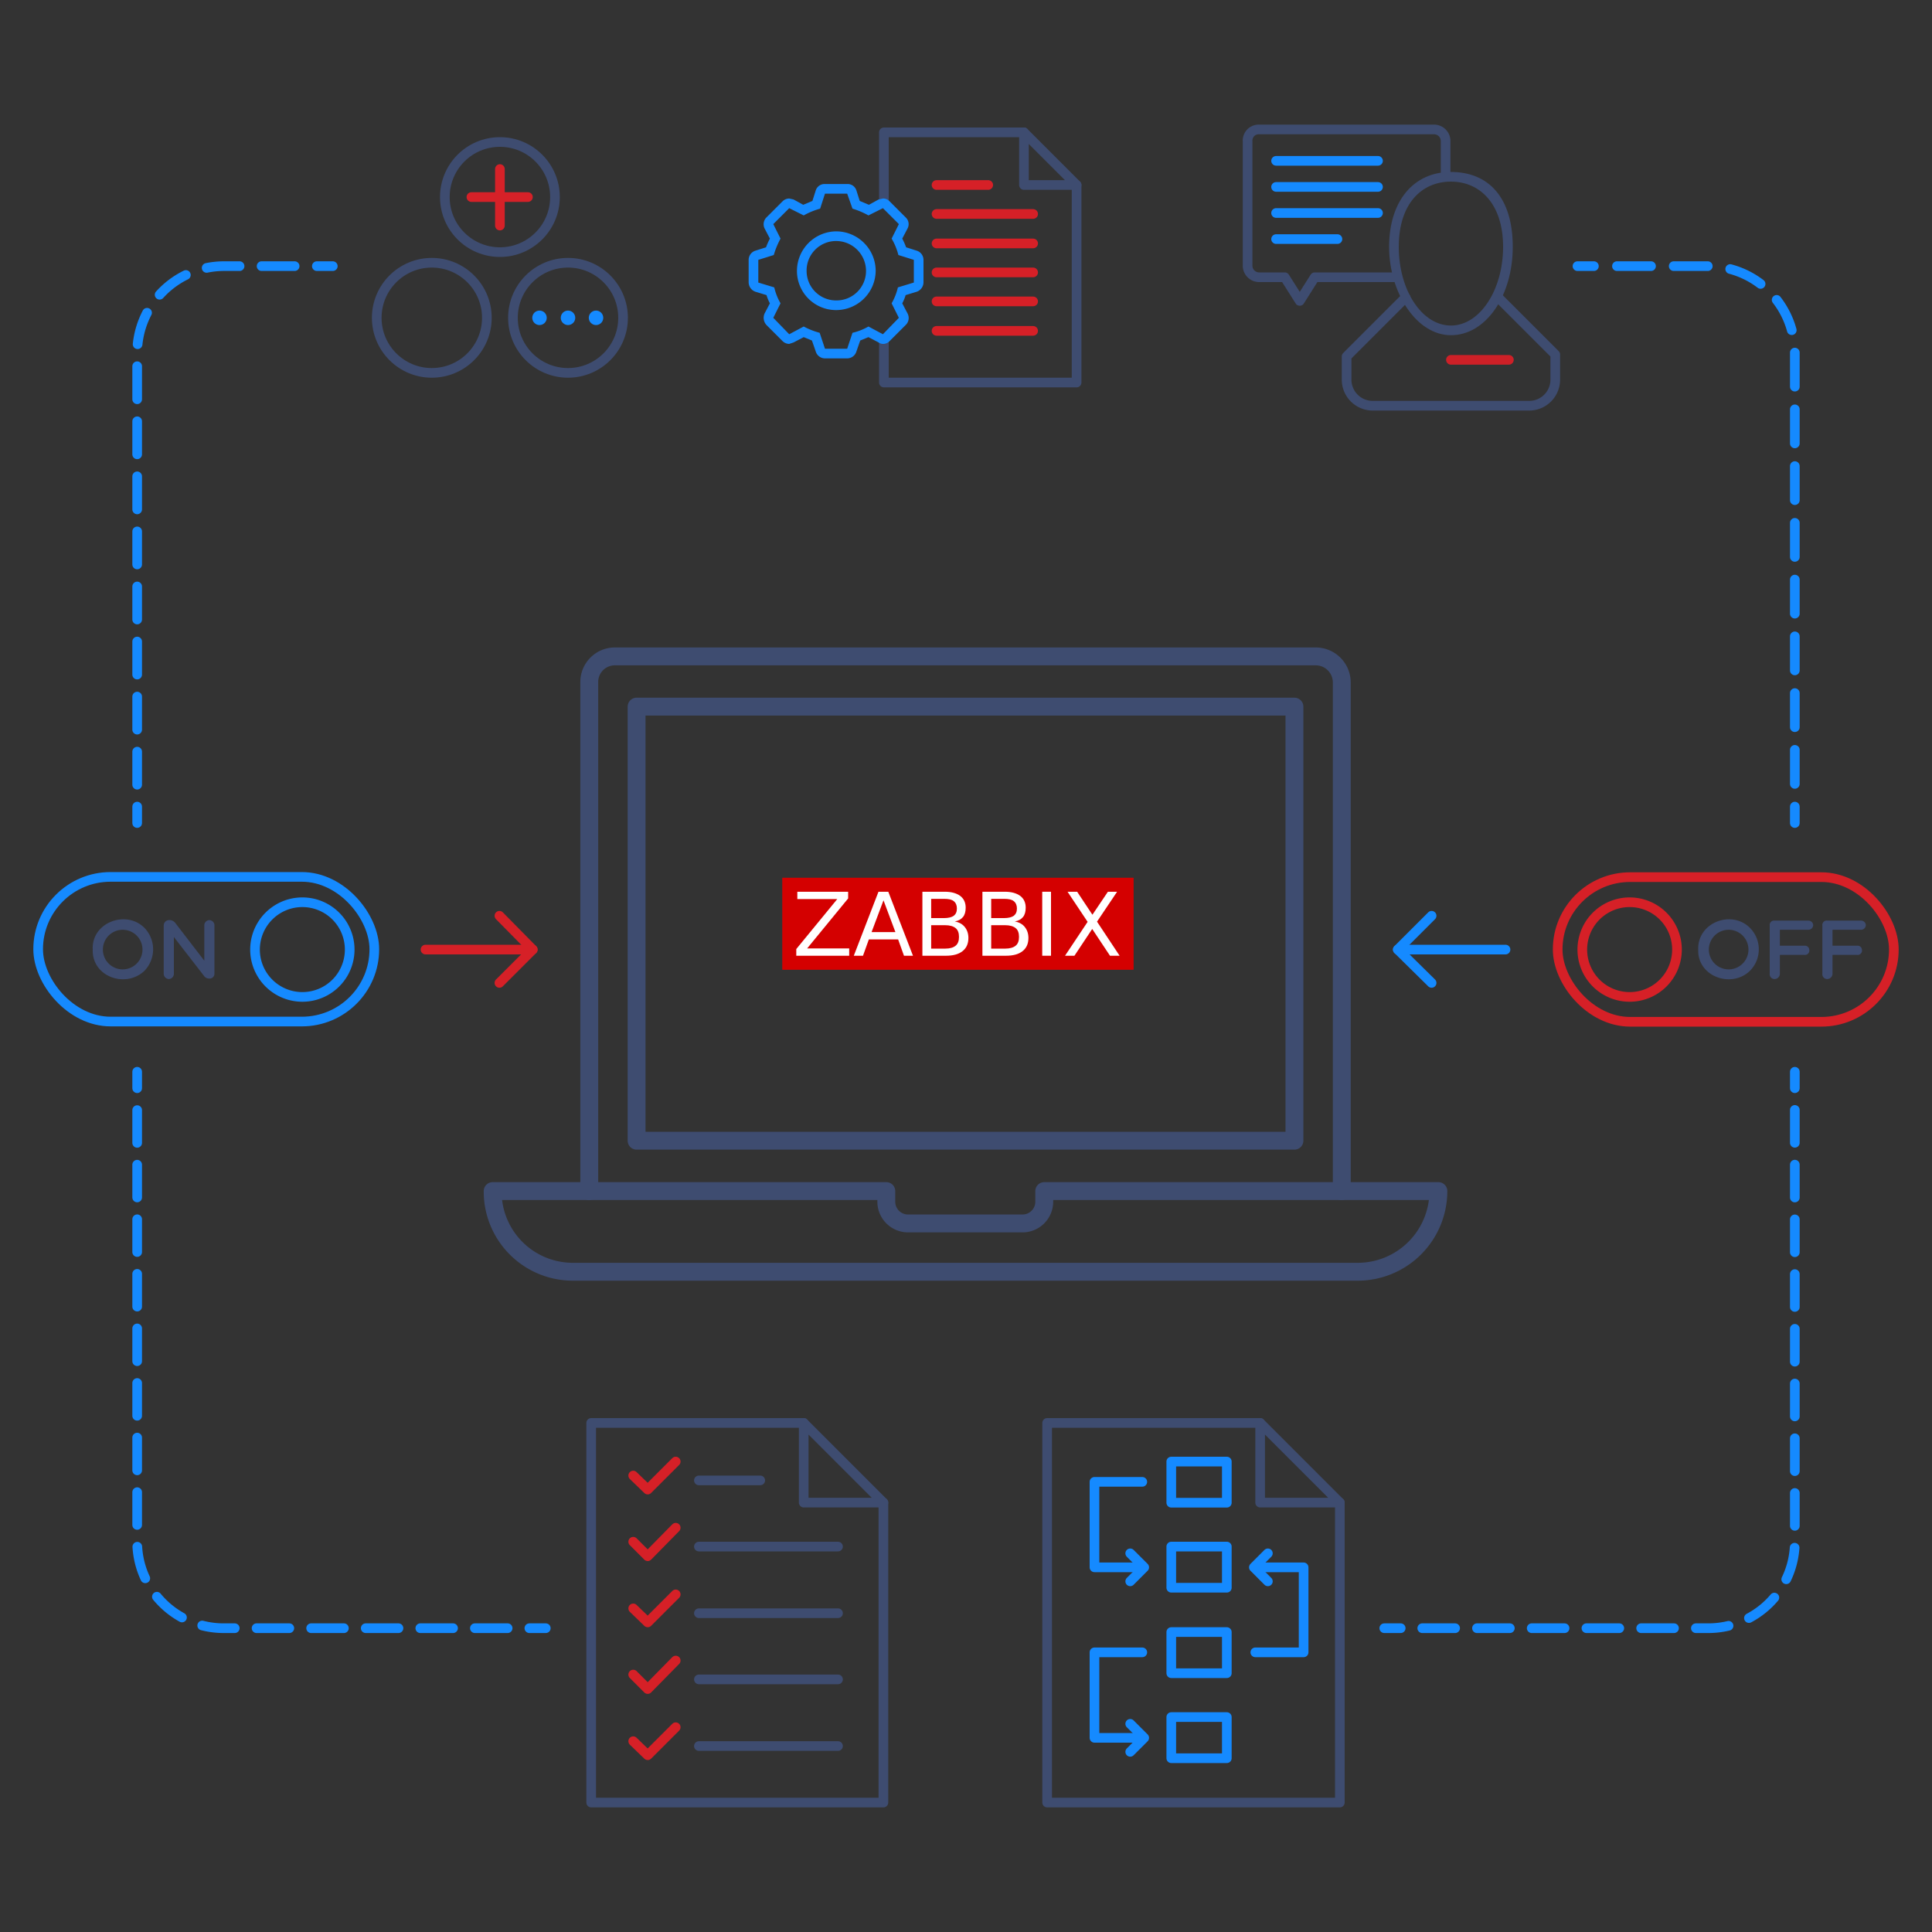 <?xml version="1.0" encoding="UTF-8" standalone="no"?>
<svg
   viewBox="0 0 400 400"
   version="1.1"
   id="svg77467"
   sodipodi:docname="features_Onboarding_workflow_zabbix.svg"
   inkscape:version="1.2.1 (9c6d41e410, 2022-07-14)"
   xmlns:inkscape="http://www.inkscape.org/namespaces/inkscape"
   xmlns:sodipodi="http://sodipodi.sourceforge.net/DTD/sodipodi-0.dtd"
   xmlns:xlink="http://www.w3.org/1999/xlink"
   xmlns="http://www.w3.org/2000/svg"
   xmlns:svg="http://www.w3.org/2000/svg">
  <rect x="0" y="0" width="400" height="400" fill="#333333" stroke="none"/>
  <sodipodi:namedview
     id="namedview77469"
     pagecolor="#ffffff"
     bordercolor="#000000"
     borderopacity="0.25"
     inkscape:showpageshadow="2"
     inkscape:pageopacity="0.0"
     inkscape:pagecheckerboard="0"
     inkscape:deskcolor="#d1d1d1"
     showgrid="false"
     inkscape:zoom="1.4796209"
     inkscape:cx="252.09159"
     inkscape:cy="223.70594"
     inkscape:window-width="1920"
     inkscape:window-height="1017"
     inkscape:window-x="-8"
     inkscape:window-y="-8"
     inkscape:window-maximized="1"
     inkscape:current-layer="svg77467" />
  <defs
     id="defs77306">
    <style
       id="style77304">.cls-1{fill:#d62128;}.cls-10,.cls-11,.cls-12,.cls-13,.cls-14,.cls-2,.cls-3,.cls-6,.cls-8,.cls-9{fill:none;stroke-linecap:round;stroke-linejoin:round;}.cls-2,.cls-8{stroke:#3e4c70;}.cls-2{stroke-width:3.7px;}.cls-3{stroke:#d62027;}.cls-10,.cls-11,.cls-12,.cls-13,.cls-14,.cls-3,.cls-6,.cls-8,.cls-9{stroke-width:2px;}.cls-4{fill:#d62027;}.cls-5{fill:#3e4c70;}.cls-11,.cls-12,.cls-13,.cls-14,.cls-6{stroke:#158aff;}.cls-7{fill:#158aff;}.cls-9{stroke:#d62128;}.cls-10{stroke:#ce2027;}.cls-11{stroke-dasharray:6.84 4.56;}.cls-12{stroke-dasharray:7.05 4.7;}.cls-13{stroke-dasharray:6.78 4.52;}.cls-14{stroke-dasharray:6.8 4.53;}</style>
    <clipPath
       id="SVGID_2_">
			<use
   xlink:href="#SVGID_1_"
   style="overflow:visible"
   id="use5534" />

		</clipPath>
    <clipPath
       id="clipPath78766">
			<use
   xlink:href="#SVGID_1_"
   style="overflow:visible"
   id="use78764" />

		</clipPath>
    <clipPath
       id="clipPath78770">
			<use
   xlink:href="#SVGID_1_"
   style="overflow:visible"
   id="use78768" />

		</clipPath>
    <clipPath
       id="clipPath78774">
			<use
   xlink:href="#SVGID_1_"
   style="overflow:visible"
   id="use78772" />

		</clipPath>
    <clipPath
       id="clipPath78778">
			<use
   xlink:href="#SVGID_1_"
   style="overflow:visible"
   id="use78776" />

		</clipPath>
    <clipPath
       id="clipPath78782">
			<use
   xlink:href="#SVGID_1_"
   style="overflow:visible"
   id="use78780" />

		</clipPath>
    <clipPath
       id="clipPath78786">
			<use
   xlink:href="#SVGID_1_"
   style="overflow:visible"
   id="use78784" />

		</clipPath>
    <rect
       id="SVGID_1_"
       y="0"
       width="168"
       height="44"
       x="0" />
  </defs>
  <path
     class="cls-2"
     d="M 122,246.6 V 141.2 a 5.3,5.3 0 0 1 5.3,-5.3 h 145.1 a 5.4,5.4 0 0 1 5.4,5.3 v 105.4"
     id="path77310" />
  <rect
     class="cls-2"
     x="131.8"
     y="146.3"
     width="136.2"
     height="89.87"
     id="rect77312" />
  <path
     class="cls-2"
     d="m 297.8,246.6 a 16.7,16.7 0 0 1 -16.7,16.7 H 118.6 A 16.6,16.6 0 0 1 102,246.6 h 81.5 v 2.3 a 4.5,4.5 0 0 0 4.5,4.4 h 23.7 a 4.5,4.5 0 0 0 4.5,-4.4 v -2.3 z"
     id="path77314" />
  <rect
     class="cls-3"
     x="322.5"
     y="181.6"
     width="69.6"
     height="29.95"
     rx="15"
     id="rect77316" />
  <path
     class="cls-4"
     d="m 337.4,187.8 a 8.8,8.8 0 1 1 0,17.6 8.8,8.8 0 1 1 0,-17.6 m 0,-2 a 10.8,10.8 0 1 0 10.8,10.8 10.8,10.8 0 0 0 -10.8,-10.8 z"
     id="path77318" />
  <path
     class="cls-5"
     d="m 366.4,191.6 a 0.9,0.9 0 0 1 1,-1 h 7 a 1,1 0 0 1 1,0.9 1,1 0 0 1 -1,1 h -5.9 v 3.3 h 5.1 a 0.9,0.9 0 0 1 1,0.9 0.9,0.9 0 0 1 -1,1 h -5.1 v 3.9 a 1.1,1.1 0 0 1 -1.1,1.1 1,1 0 0 1 -1,-1.1 z"
     id="path77320" />
  <path
     class="cls-5"
     d="m 377.3,191.6 a 0.9,0.9 0 0 1 1,-1 h 7 a 1,1 0 0 1 1,0.9 1,1 0 0 1 -1,1 h -5.9 v 3.3 h 5.1 a 0.9,0.9 0 0 1 1,0.9 0.9,0.9 0 0 1 -1,1 h -5.1 v 3.9 a 1.1,1.1 0 0 1 -1.1,1.1 1,1 0 0 1 -1,-1.1 z"
     id="path77322" />
  <rect
     class="cls-6"
     x="-77.5"
     y="-211.5"
     width="69.6"
     height="29.95"
     rx="15"
     transform="scale(-1)"
     id="rect77324" />
  <path
     class="cls-7"
     d="m 62.6,187.8 a 8.8,8.8 0 1 1 -8.8,8.8 8.8,8.8 0 0 1 8.8,-8.8 m 0,-2 a 10.8,10.8 0 0 0 0,21.6 10.8,10.8 0 1 0 0,-21.6 z"
     id="path77326" />
  <path
     class="cls-5"
     d="m 33.9,191.6 a 1.1,1.1 0 0 1 1.1,-1.1 h 0.2 a 1.5,1.5 0 0 1 1.1,0.6 l 6,7.8 v -7.4 a 1.1,1.1 0 0 1 1,-1 1.1,1.1 0 0 1 1.1,1 v 10.1 a 1,1 0 0 1 -1,1 H 43.3 A 1.3,1.3 0 0 1 42.2,202 L 36,194 v 7.6 a 1.1,1.1 0 0 1 -1,1.1 1.1,1.1 0 0 1 -1.1,-1.1 z"
     id="path77328" />
  <circle
     class="cls-8"
     cx="103.5"
     cy="40.8"
     r="11.4"
     id="circle77330" />
  <circle
     class="cls-8"
     cx="89.4"
     cy="65.8"
     r="11.4"
     id="circle77332" />
  <circle
     class="cls-8"
     cx="117.6"
     cy="65.8"
     r="11.4"
     id="circle77334" />
  <line
     class="cls-9"
     x1="103.5"
     y1="35"
     x2="103.5"
     y2="46.7"
     id="line77336" />
  <line
     class="cls-9"
     x1="109.3"
     y1="40.8"
     x2="97.6"
     y2="40.8"
     id="line77338" />
  <circle
     class="cls-7"
     cx="111.7"
     cy="65.8"
     r="1.5"
     id="circle77340" />
  <circle
     class="cls-7"
     cx="117.6"
     cy="65.8"
     r="1.5"
     id="circle77342" />
  <circle
     class="cls-7"
     cx="123.4"
     cy="65.8"
     r="1.5"
     id="circle77344" />
  <polyline
     class="cls-8"
     points="183 41.7 183 27.4 212 27.4"
     id="polyline77346" />
  <polyline
     class="cls-8"
     points="222.9 38.3 222.9 79.2 183 79.2 183 70.6"
     id="polyline77348" />
  <polygon
     class="cls-8"
     points="212,27.4 222.9,38.3 212,38.3 "
     id="polygon77350" />
  <line
     class="cls-3"
     x1="193.9"
     y1="38.3"
     x2="204.6"
     y2="38.3"
     id="line77352" />
  <line
     class="cls-3"
     x1="193.9"
     y1="44.3"
     x2="213.9"
     y2="44.3"
     id="line77354" />
  <line
     class="cls-3"
     x1="193.9"
     y1="50.4"
     x2="213.9"
     y2="50.4"
     id="line77356" />
  <line
     class="cls-3"
     x1="193.9"
     y1="56.4"
     x2="213.9"
     y2="56.4"
     id="line77358" />
  <line
     class="cls-3"
     x1="193.9"
     y1="62.4"
     x2="213.9"
     y2="62.4"
     id="line77360" />
  <line
     class="cls-3"
     x1="193.9"
     y1="68.5"
     x2="213.9"
     y2="68.5"
     id="line77362" />
  <path
     class="cls-7"
     d="m 175.4,40.1 1.1,3.1 a 16.4,16.4 0 0 1 3.3,1.4 l 3,-1.5 3.3,3.3 -1.5,3 a 12.8,12.8 0 0 1 1.4,3.4 l 3.2,1 v 4.7 l -3.3,1 a 12,12 0 0 1 -1.3,3.3 l 1.5,3 -3.3,3.4 -3,-1.6 a 12,12 0 0 1 -3.3,1.3 l -1.1,3.3 h -4.6 l -1.1,-3.3 a 15.1,15.1 0 0 1 -3.3,-1.3 l -3,1.6 -3.3,-3.4 1.5,-3 a 12,12 0 0 1 -1.3,-3.3 l -3.3,-1 v -4.7 l 3.2,-1 a 17.3,17.3 0 0 1 1.4,-3.4 l -1.5,-3 3.3,-3.3 3,1.5 a 15.1,15.1 0 0 1 3.4,-1.4 l 1,-3.1 h 4.6 m -2.3,24.1 a 8.2,8.2 0 0 0 8.2,-8.1 8.2,8.2 0 0 0 -8.2,-8.2 8.2,8.2 0 0 0 -8.1,8.2 8.1,8.1 0 0 0 8.1,8.1 m 2.3,-26.1 h -4.6 a 1.9,1.9 0 0 0 -1.9,1.3 l -0.7,2.2 -1.9,0.8 -2,-1.1 -0.9,-0.2 a 2,2 0 0 0 -1.4,0.6 l -3.3,3.3 a 2,2 0 0 0 -0.4,2.3 l 1.1,2.1 a 14.2,14.2 0 0 0 -0.8,1.8 l -2.2,0.7 a 2,2 0 0 0 -1.4,1.9 v 4.7 a 2.1,2.1 0 0 0 1.4,1.9 l 2.3,0.7 a 8.7,8.7 0 0 0 0.7,1.7 l -1.1,2.1 a 2.2,2.2 0 0 0 0.4,2.4 l 3.3,3.3 a 2,2 0 0 0 1.4,0.6 l 0.9,-0.3 2.1,-1.1 1.7,0.7 0.8,2.3 a 2,2 0 0 0 1.9,1.4 h 4.6 a 2,2 0 0 0 1.9,-1.4 l 0.8,-2.3 1.7,-0.7 2.1,1.1 a 1.6,1.6 0 0 0 0.9,0.3 1.8,1.8 0 0 0 1.4,-0.6 l 3.3,-3.3 a 2,2 0 0 0 0.4,-2.4 l -1.1,-2.1 a 8.7,8.7 0 0 0 0.7,-1.7 l 2.3,-0.7 a 2.1,2.1 0 0 0 1.4,-1.9 v -4.7 a 2,2 0 0 0 -1.4,-1.9 l -2.2,-0.7 a 14.2,14.2 0 0 0 -0.8,-1.8 l 1.1,-2.1 A 1.9,1.9 0 0 0 187.5,45 l -3.3,-3.3 a 1.8,1.8 0 0 0 -1.4,-0.6 l -0.9,0.2 -2,1.1 -1.9,-0.8 -0.7,-2.2 a 1.9,1.9 0 0 0 -1.9,-1.3 z m -2.3,24.1 a 6.1,6.1 0 0 1 -6.1,-6.1 6.1,6.1 0 0 1 6.1,-6.2 6.2,6.2 0 0 1 6.2,6.2 6.1,6.1 0 0 1 -6.2,6.1 z"
     id="path77364" />
  <path
     class="cls-8"
     d="m 288.8,57.4 h -16.6 l -3.1,4.9 -3.1,-4.9 h -5.3 A 2.4,2.4 0 0 1 258.3,55 V 29.2 a 2.3,2.3 0 0 1 2.4,-2.4 h 36.2 a 2.4,2.4 0 0 1 2.4,2.4 v 6.4"
     id="path77366" />
  <line
     class="cls-6"
     x1="264.2"
     y1="33.3"
     x2="285.3"
     y2="33.3"
     id="line77368" />
  <line
     class="cls-6"
     x1="264.2"
     y1="38.7"
     x2="285.3"
     y2="38.7"
     id="line77370" />
  <line
     class="cls-6"
     x1="264.2"
     y1="44.1"
     x2="285.3"
     y2="44.1"
     id="line77372" />
  <line
     class="cls-6"
     x1="264.2"
     y1="49.5"
     x2="276.9"
     y2="49.5"
     id="line77374" />
  <path
     class="cls-8"
     d="M 310.2,61.6 322,73.4 v 5.1 a 5.4,5.4 0 0 1 -5.3,5.5 h -32.5 a 5.4,5.4 0 0 1 -5.4,-5.4 V 73.8 L 291,61.6"
     id="path77376" />
  <path
     class="cls-5"
     d="m 300.4,37.6 c 6,0 10.8,4.6 10.8,13.5 0,8.9 -4.8,16.3 -10.8,16.3 -6,0 -10.8,-7.3 -10.8,-16.3 0,-9 4.8,-13.5 10.8,-13.5 m 0,-2 c -7.8,0 -12.8,6.1 -12.8,15.5 0,9.4 5.6,18.3 12.8,18.3 7.2,0 12.8,-8.1 12.8,-18.3 0,-10.2 -5,-15.5 -12.8,-15.5 z"
     id="path77378" />
  <line
     class="cls-10"
     x1="300.4"
     y1="74.5"
     x2="312.4"
     y2="74.5"
     id="line77380" />
  <line
     class="cls-6"
     x1="68.9"
     y1="55.1"
     x2="65.6"
     y2="55.1"
     id="line77382" />
  <path
     class="cls-11"
     d="M 61,55.1 H 46.3 a 18,18 0 0 0 -17.9,18 v 91.6"
     id="path77384" />
  <line
     class="cls-6"
     x1="28.4"
     y1="167"
     x2="28.4"
     y2="170.4"
     id="line77386" />
  <line
     class="cls-6"
     x1="371.6"
     y1="170.4"
     x2="371.6"
     y2="167"
     id="line77388" />
  <path
     class="cls-12"
     d="M 371.6,162.3 V 73.1 a 18,18 0 0 0 -17.9,-18 h -21.3"
     id="path77390" />
  <line
     class="cls-6"
     x1="330"
     y1="55.1"
     x2="326.6"
     y2="55.1"
     id="line77392" />
  <line
     class="cls-6"
     x1="113"
     y1="337.1"
     x2="109.6"
     y2="337.1"
     id="line77394" />
  <path
     class="cls-13"
     d="M 105.1,337.1 H 46.3 A 17.9,17.9 0 0 1 28.4,319.2 v -91.7"
     id="path77396" />
  <line
     class="cls-6"
     x1="28.4"
     y1="225.3"
     x2="28.4"
     y2="221.9"
     id="line77398" />
  <line
     class="cls-6"
     x1="371.6"
     y1="221.9"
     x2="371.6"
     y2="225.3"
     id="line77400" />
  <path
     class="cls-14"
     d="m 371.6,229.8 v 89.4 a 17.9,17.9 0 0 1 -17.9,17.9 h -61.4"
     id="path77402" />
  <line
     class="cls-6"
     x1="290"
     y1="337.1"
     x2="286.6"
     y2="337.1"
     id="line77404" />
  <line
     class="cls-3"
     x1="88.1"
     y1="196.6"
     x2="110.3"
     y2="196.6"
     id="line77406" />
  <polyline
     class="cls-3"
     points="103.4 189.6 110.3 196.6 103.4 203.5"
     id="polyline77408" />
  <line
     class="cls-6"
     x1="311.7"
     y1="196.6"
     x2="289.4"
     y2="196.6"
     id="line77410" />
  <polyline
     class="cls-6"
     points="296.4 203.5 289.4 196.6 296.4 189.6"
     id="polyline77412" />
  <polyline
     class="cls-8"
     points="182.9 311.1 182.9 373.2 122.4 373.2 122.4 294.6 166.4 294.6"
     id="polyline77414" />
  <polygon
     class="cls-8"
     points="166.4,294.6 182.9,311.1 166.4,311.1 "
     id="polygon77416" />
  <line
     class="cls-8"
     x1="144.7"
     y1="306.5"
     x2="157.4"
     y2="306.5"
     id="line77418" />
  <line
     class="cls-8"
     x1="144.7"
     y1="320.2"
     x2="173.5"
     y2="320.2"
     id="line77420" />
  <line
     class="cls-8"
     x1="144.7"
     y1="334"
     x2="173.5"
     y2="334"
     id="line77422" />
  <polyline
     class="cls-3"
     points="131.1 305.5 134.1 308.4 139.9 302.6"
     id="polyline77424" />
  <polyline
     class="cls-3"
     points="131.1 319.2 134.1 322.2 139.9 316.3"
     id="polyline77426" />
  <polyline
     class="cls-3"
     points="131.1 333 134.1 335.9 139.9 330.1"
     id="polyline77428" />
  <line
     class="cls-8"
     x1="144.7"
     y1="347.7"
     x2="173.5"
     y2="347.7"
     id="line77430" />
  <polyline
     class="cls-3"
     points="131.1 346.7 134.1 349.7 139.9 343.8"
     id="polyline77432" />
  <line
     class="cls-8"
     x1="144.7"
     y1="361.5"
     x2="173.5"
     y2="361.5"
     id="line77434" />
  <polyline
     class="cls-3"
     points="131.1 360.5 134.1 363.4 139.9 357.6"
     id="polyline77436" />
  <polyline
     class="cls-8"
     points="277.4 311.1 277.4 373.2 216.8 373.2 216.8 294.6 260.9 294.6"
     id="polyline77438" />
  <polygon
     class="cls-8"
     points="260.9,294.6 277.4,311.1 260.9,311.1 "
     id="polygon77440" />
  <rect
     class="cls-6"
     x="242.5"
     y="302.6"
     width="11.5"
     height="8.52"
     id="rect77442" />
  <rect
     class="cls-6"
     x="242.5"
     y="320.2"
     width="11.5"
     height="8.52"
     id="rect77444" />
  <rect
     class="cls-6"
     x="242.5"
     y="337.9"
     width="11.5"
     height="8.52"
     id="rect77446" />
  <rect
     class="cls-6"
     x="242.5"
     y="355.5"
     width="11.5"
     height="8.52"
     id="rect77448" />
  <polyline
     class="cls-6"
     points="236.5 324.5 226.6 324.5 226.6 306.8 236.5 306.8"
     id="polyline77450" />
  <polyline
     class="cls-6"
     points="234 321.6 236.9 324.5 234 327.4"
     id="polyline77452" />
  <polyline
     class="cls-6"
     points="236.5 359.8 226.6 359.8 226.6 342.1 236.5 342.1"
     id="polyline77454" />
  <polyline
     class="cls-6"
     points="234 356.9 236.9 359.8 234 362.7"
     id="polyline77456" />
  <polyline
     class="cls-6"
     points="259.9 324.5 269.9 324.5 269.9 342.1 259.9 342.1"
     id="polyline77458" />
  <polyline
     class="cls-6"
     points="262.5 327.4 259.6 324.5 262.5 321.6"
     id="polyline77460" />
  <path
     class="cls-5"
     d="m 19.2,196.6 c -0.3,-5.6 6.9,-8.3 10.7,-4.5 a 6.4,6.4 0 0 1 0,8.9 C 26,204.7 19,202.2 19.2,196.6 Z m 2.1,0 a 4.1,4.1 0 1 0 8.2,0 4.1,4.1 0 1 0 -8.2,0 z"
     id="path77462" />
  <path
     class="cls-5"
     d="m 351.6,196.6 c -0.2,-5.6 6.9,-8.3 10.7,-4.5 a 6.3,6.3 0 0 1 0,8.9 c -3.8,3.7 -10.9,1.2 -10.7,-4.4 z m 2.2,0 a 4.1,4.1 0 1 0 8.2,0 4.1,4.1 0 1 0 -8.2,0 z"
     id="path77464" />
  <g
     id="g5553"
     transform="matrix(0.433,0,0,0.433,161.96,181.724)">
	<g
   id="g5551">
		<defs
   id="defs5532">
			<rect
   id="rect79608"
   y="0"
   width="168"
   height="44"
   x="0" />

		</defs>

		<clipPath
   id="clipPath78794">
			<use
   xlink:href="#SVGID_1_"
   style="overflow:visible"
   id="use78792" />

		</clipPath>

		<rect
   x="0"
   y="0"
   class="st0"
   width="168"
   height="44"
   clip-path="url(#SVGID_2_)"
   id="rect5537"
   style="fill:#d40000" />

		<polygon
   class="st1"
   points="7.2,10.2 7.2,6.7 31.5,6.7 31.5,9.9 11.9,33.8 32,33.8 32,37.3 6.7,37.3 6.7,34.1 26.3,10.2 "
   clip-path="url(#SVGID_2_)"
   id="polygon5539"
   style="fill:#ffffff" />

		<path
   class="st1"
   d="M 48.4,10.8 42.7,26 H 54.1 Z M 46,6.7 h 4.7 l 11.8,30.6 h -4.3 l -2.8,-7.8 h -14 l -2.8,7.8 h -4.4 z"
   clip-path="url(#SVGID_2_)"
   id="path5541"
   style="fill:#ffffff" />

		<path
   class="st1"
   d="m 71.2,22.7 v 11.2 h 6.7 c 2.3,0 3.9,-0.5 5,-1.4 1.1,-0.9 1.6,-2.3 1.6,-4.2 0,-1.9 -0.5,-3.3 -1.6,-4.2 -1.1,-0.9 -2.8,-1.4 -5,-1.4 z m 0,-12.6 v 9.2 h 6.2 c 2,0 3.6,-0.4 4.6,-1.1 1,-0.8 1.5,-1.9 1.5,-3.5 C 83.5,13.2 83,12 82,11.2 81,10.4 79.5,10.1 77.4,10.1 Z M 67,6.7 h 10.7 c 3.2,0 5.6,0.7 7.4,2 1.7,1.3 2.6,3.2 2.6,5.6 0,1.9 -0.4,3.4 -1.3,4.5 -0.9,1.1 -2.2,1.8 -3.9,2.1 2.1,0.4 3.7,1.3 4.8,2.7 1.1,1.4 1.7,3.1 1.7,5.2 0,2.7 -0.9,4.8 -2.8,6.3 -1.9,1.5 -4.5,2.2 -8,2.2 H 67 Z"
   clip-path="url(#SVGID_2_)"
   id="path5543"
   style="fill:#ffffff" />

		<path
   class="st1"
   d="m 99.9,22.7 v 11.2 h 6.7 c 2.2,0 3.9,-0.5 5,-1.4 1.1,-0.9 1.6,-2.3 1.6,-4.2 0,-1.9 -0.5,-3.3 -1.6,-4.2 -1.1,-0.9 -2.8,-1.4 -5,-1.4 z m 0,-12.6 v 9.2 h 6.2 c 2,0 3.6,-0.4 4.6,-1.1 1,-0.8 1.5,-1.9 1.5,-3.5 0,-1.5 -0.5,-2.7 -1.5,-3.5 -1,-0.8 -2.5,-1.1 -4.6,-1.1 z M 95.7,6.7 h 10.7 c 3.2,0 5.6,0.7 7.4,2 1.7,1.3 2.6,3.2 2.6,5.6 0,1.9 -0.4,3.4 -1.3,4.5 -0.9,1.1 -2.2,1.8 -3.9,2.1 2.1,0.4 3.7,1.3 4.8,2.7 1.1,1.4 1.7,3.1 1.7,5.2 0,2.7 -0.9,4.8 -2.8,6.3 -1.9,1.5 -4.5,2.2 -8,2.2 H 95.7 Z"
   clip-path="url(#SVGID_2_)"
   id="path5545"
   style="fill:#ffffff" />

		<polygon
   class="st1"
   points="139.7,37.3 135.2,37.3 146,21.1 136.4,6.7 141,6.7 148.3,17.7 155.7,6.7 160.1,6.7 150.5,21 161.3,37.3 156.7,37.3 148.2,24.5 "
   clip-path="url(#SVGID_2_)"
   id="polygon5547"
   style="fill:#ffffff" />

		<rect
   x="124.3"
   y="6.7"
   class="st1"
   width="4.2"
   height="30.6"
   clip-path="url(#SVGID_2_)"
   id="rect5549"
   style="fill:#ffffff" />

	</g>

</g>
</svg>
